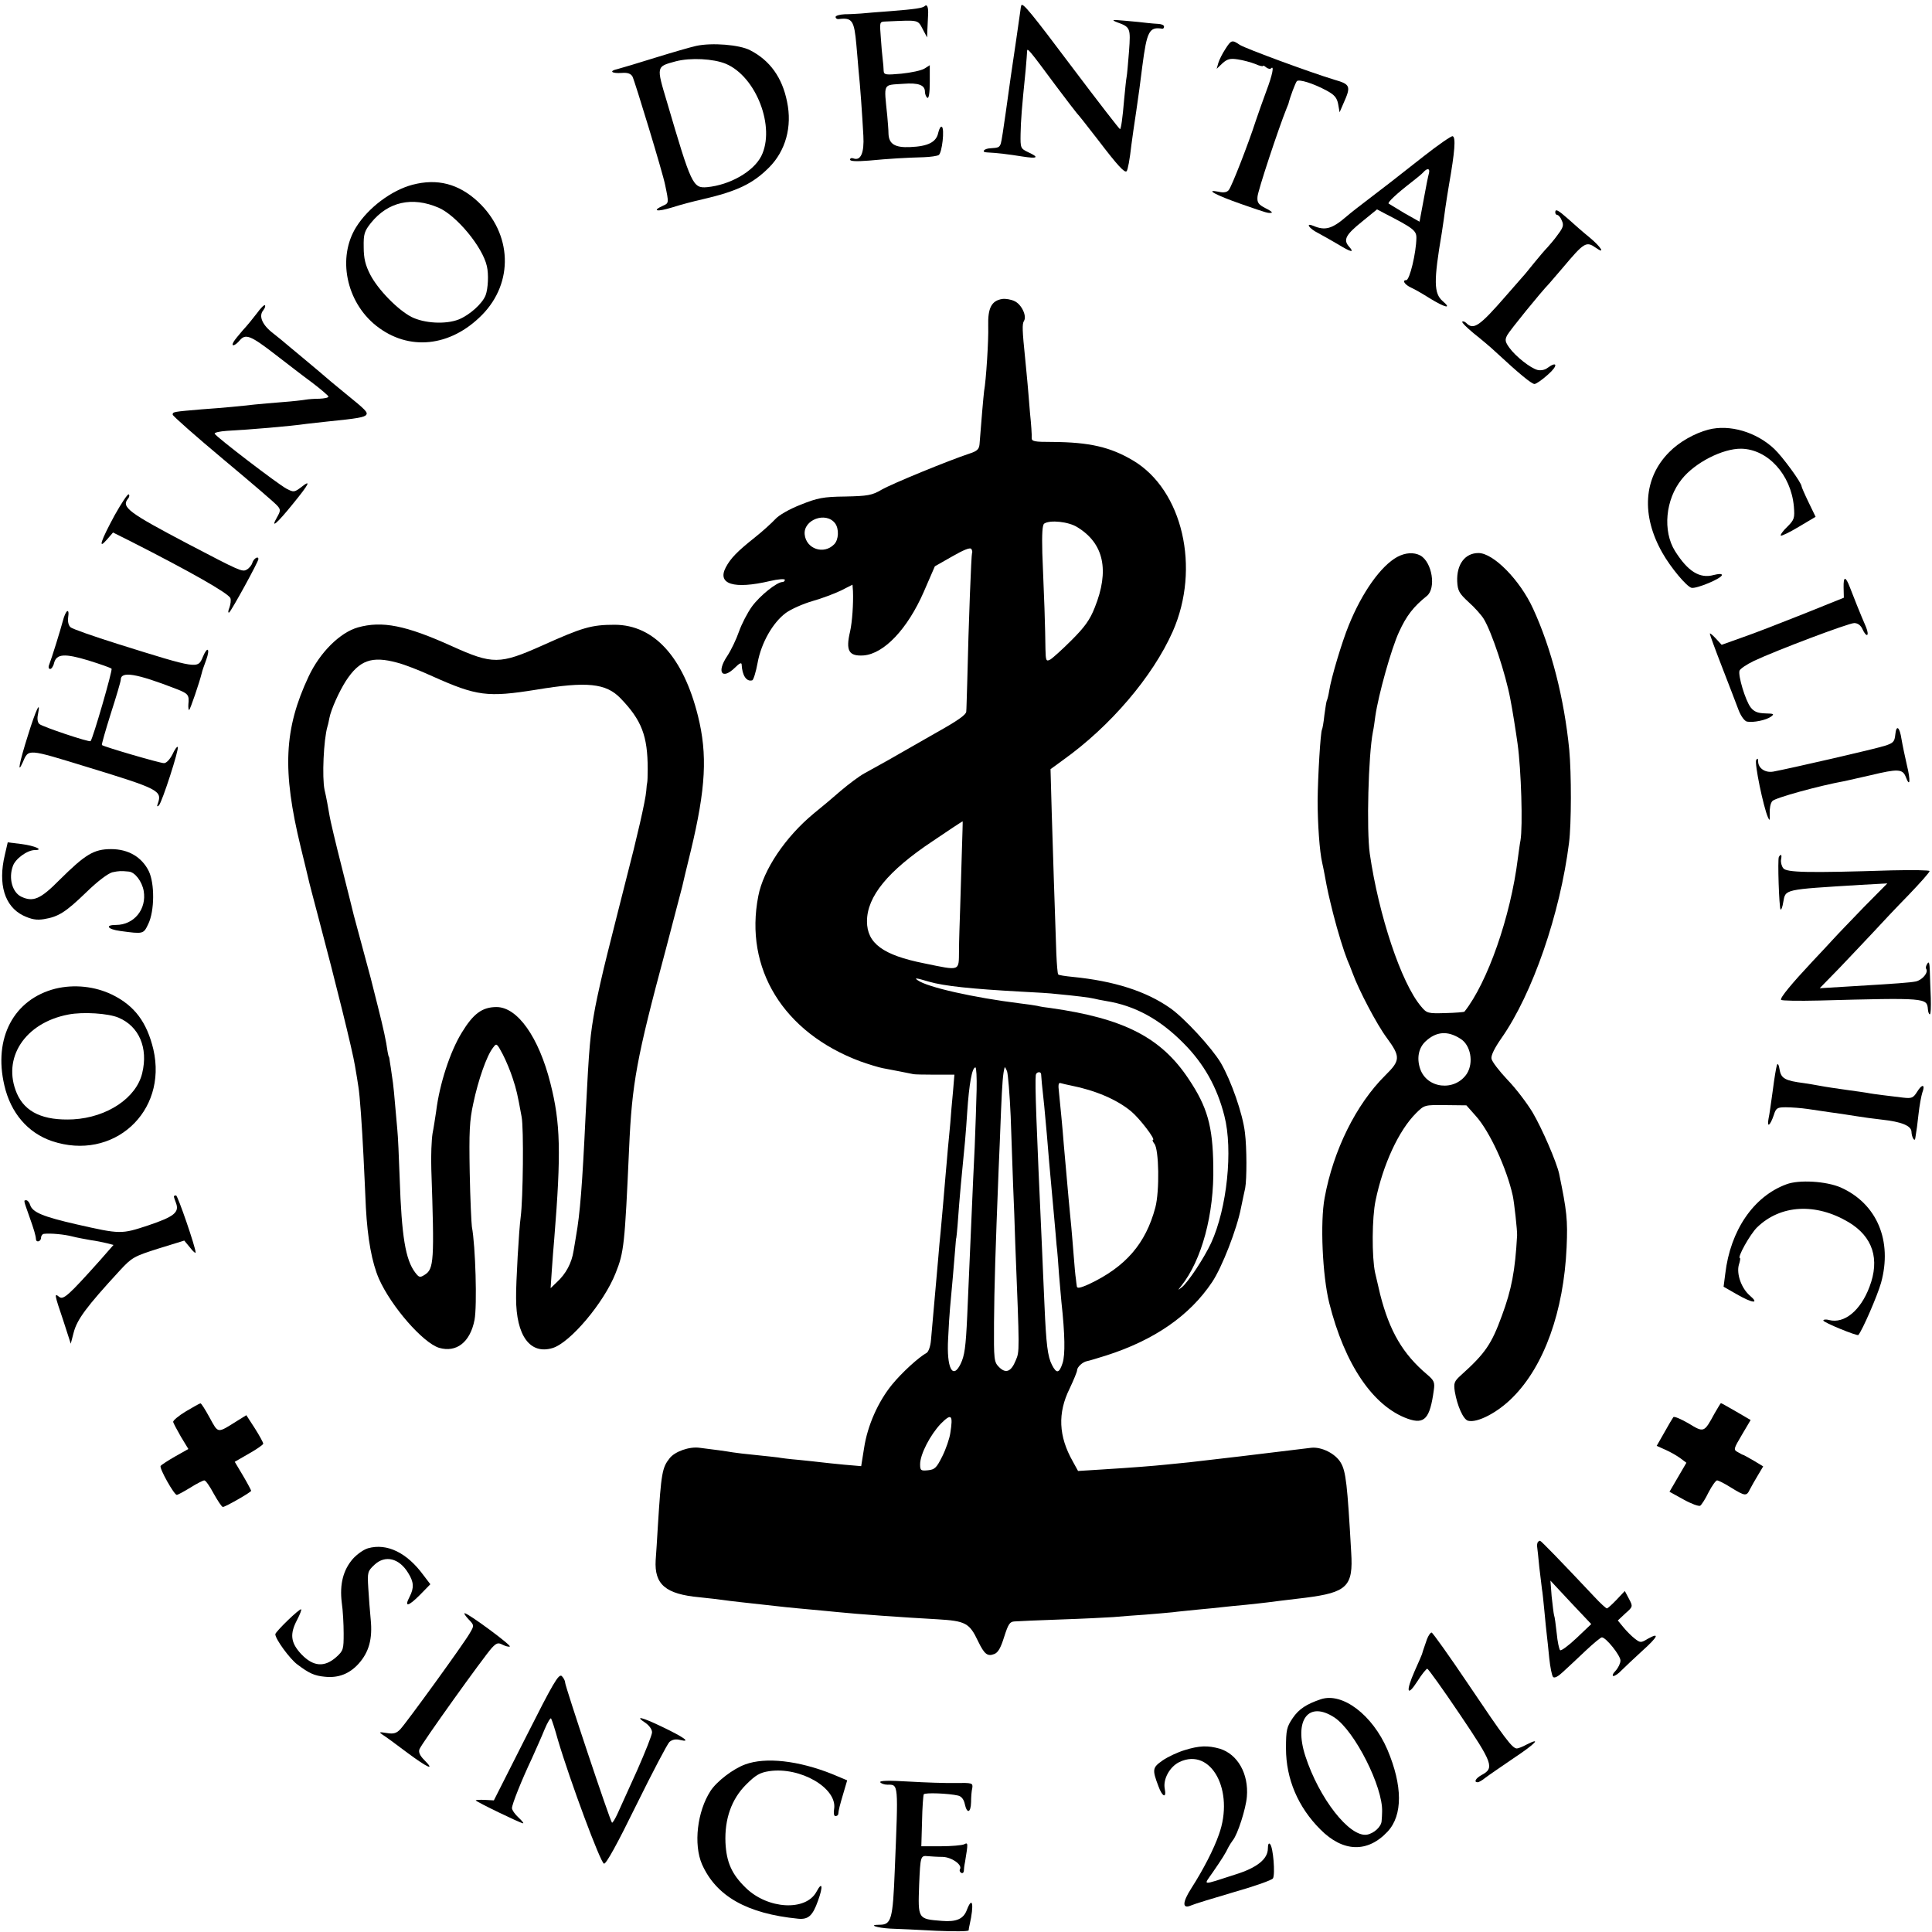 <?xml version="1.0" standalone="no"?>
<!DOCTYPE svg PUBLIC "-//W3C//DTD SVG 20010904//EN"
 "http://www.w3.org/TR/2001/REC-SVG-20010904/DTD/svg10.dtd">
<svg version="1.0" xmlns="http://www.w3.org/2000/svg"
 width="800pt" height="800pt" viewBox="0 0 800 800"
 preserveAspectRatio="xMidYMid meet">
<g transform="translate(0,800) scale(0.1,-0.1)"
fill="#000000" stroke="none">
<path d="M3828 7974 c-8 -7 -37 -12 -139 -20 -52 -4 -107 -8 -124 -10 -16 -1
-47 -3 -67 -3 -21 -1 -38 -6 -38 -11 0 -6 6 -10 13 -9 56 7 64 -6 73 -106 2
-27 7 -75 9 -105 7 -66 15 -181 20 -272 4 -71 -11 -105 -41 -94 -8 3 -14 1
-14 -5 0 -7 26 -8 78 -4 85 8 151 12 227 14 28 1 55 5 62 9 14 9 25 109 13
117 -5 3 -11 -8 -15 -25 -8 -39 -43 -56 -116 -59 -64 -3 -89 13 -90 57 0 15
-3 47 -5 72 -14 139 -20 127 66 133 63 5 90 -5 90 -33 0 -10 5 -22 10 -25 6
-4 10 20 10 65 l0 70 -22 -14 c-13 -8 -56 -17 -95 -21 -66 -6 -73 -5 -74 12 0
10 -2 32 -4 48 -2 17 -6 58 -8 93 -5 62 -5 62 21 63 142 6 131 9 155 -36 l16
-30 1 30 c1 17 2 45 3 63 2 32 -4 47 -15 36z"/>
<path d="M4229 7978 c-1 -2 -3 -12 -4 -23 -2 -18 -30 -207 -40 -275 -2 -14
-11 -78 -20 -143 -9 -64 -18 -124 -21 -132 -6 -15 -9 -17 -43 -19 -26 -1 -39
-16 -15 -17 42 -2 92 -8 147 -17 64 -10 72 -4 24 18 -31 15 -32 17 -31 75 1
56 5 108 21 265 3 36 6 71 6 78 0 16 8 7 119 -143 45 -60 85 -112 88 -115 4
-3 43 -53 88 -111 80 -105 109 -136 117 -128 5 5 13 48 20 110 3 24 12 87 20
139 8 52 19 136 25 185 19 147 29 165 83 156 4 0 7 3 7 9 0 6 -10 10 -22 11
-13 1 -34 2 -48 4 -14 2 -54 6 -90 9 -55 5 -60 4 -35 -6 56 -20 57 -24 50
-121 -4 -49 -8 -97 -10 -106 -2 -9 -6 -50 -10 -91 -7 -84 -13 -121 -17 -125
-2 -1 -91 114 -198 256 -169 225 -205 269 -211 257z"/>
<path d="M5074 7797 c-12 -18 -25 -44 -29 -57 l-7 -25 24 23 c20 18 32 21 64
16 21 -3 54 -12 72 -19 17 -8 32 -11 32 -8 0 3 6 0 13 -6 8 -6 17 -8 20 -4 14
14 6 -27 -19 -93 -14 -38 -34 -94 -44 -124 -31 -96 -100 -273 -112 -287 -7 -9
-21 -12 -42 -7 -60 12 -12 -14 94 -51 112 -39 110 -38 125 -36 6 1 -6 10 -25
19 -29 15 -35 23 -33 47 1 24 88 286 120 365 3 8 7 17 8 20 7 29 29 87 35 94
9 9 68 -9 125 -40 31 -17 41 -29 46 -55 l6 -34 16 37 c32 71 29 79 -38 98 -99
30 -365 128 -391 144 -32 22 -36 21 -60 -17z"/>
<path d="M2883 7810 c-23 -5 -99 -27 -170 -49 -70 -22 -141 -43 -156 -47 -37
-8 -25 -19 18 -16 24 2 37 -3 44 -15 10 -20 126 -401 135 -448 16 -76 16 -76
-9 -87 -48 -22 -24 -26 38 -7 34 11 91 26 127 34 142 33 207 64 274 131 69 69
97 169 75 273 -20 100 -71 171 -153 213 -44 23 -158 32 -223 18z m122 -74
c127 -53 207 -264 147 -383 -33 -64 -130 -119 -224 -128 -59 -5 -65 8 -166
352 -45 150 -45 147 36 169 61 16 156 11 207 -10z"/>
<path d="M5894 7352 c-139 -109 -155 -122 -229 -178 -33 -25 -73 -56 -89 -70
-60 -52 -89 -60 -138 -39 -34 14 -18 -11 20 -30 20 -11 58 -32 83 -47 54 -33
69 -36 45 -9 -25 28 -14 49 56 105 l60 49 32 -17 c119 -61 131 -71 131 -101
-1 -63 -28 -175 -42 -175 -19 0 -6 -19 20 -31 12 -5 47 -25 77 -44 63 -39 94
-46 54 -12 -37 32 -38 82 -4 282 5 33 12 80 15 105 4 25 10 68 15 95 24 137
29 197 15 201 -5 2 -60 -36 -121 -84z m23 -69 c-3 -10 -13 -59 -22 -110 l-17
-91 -62 35 c-33 20 -63 38 -66 40 -5 5 32 40 94 88 22 17 44 35 50 42 16 18
28 16 23 -4z"/>
<path d="M1708 7235 c-87 -23 -183 -95 -233 -175 -79 -126 -42 -310 83 -409
134 -106 307 -88 438 45 132 134 125 336 -17 469 -80 74 -168 97 -271 70z
m108 -95 c74 -32 182 -162 200 -242 8 -34 5 -93 -5 -120 -13 -35 -67 -83 -112
-101 -54 -21 -143 -16 -196 11 -57 30 -138 113 -170 175 -20 39 -27 67 -27
114 -1 54 3 66 30 100 71 88 171 110 280 63z"/>
<path d="M6440 7120 c0 -5 4 -10 8 -10 5 0 14 -10 19 -23 9 -19 6 -29 -16 -58
-14 -20 -34 -43 -43 -53 -9 -9 -34 -38 -55 -64 -21 -26 -42 -52 -48 -58 -5 -6
-37 -42 -70 -80 -108 -124 -133 -142 -163 -112 -6 6 -14 9 -17 6 -3 -3 18 -24
47 -48 29 -23 71 -58 93 -79 95 -88 147 -131 159 -131 7 0 33 18 57 40 41 36
38 57 -4 26 -10 -8 -28 -11 -40 -8 -29 7 -91 56 -117 92 -18 25 -19 33 -9 52
10 19 139 178 174 214 5 6 30 35 55 64 90 107 98 112 138 84 41 -29 22 3 -25
42 -26 21 -66 56 -89 77 -43 38 -54 44 -54 27z"/>
<path d="M4150 6762 c-44 -7 -60 -37 -58 -111 2 -59 -9 -228 -17 -270 -2 -14
-13 -139 -19 -221 -2 -20 -10 -28 -41 -38 -85 -28 -322 -125 -365 -150 -39
-23 -57 -26 -150 -28 -92 -1 -115 -6 -185 -34 -46 -18 -90 -43 -105 -60 -14
-15 -52 -50 -85 -76 -73 -58 -100 -86 -120 -124 -36 -69 34 -91 183 -56 34 8
62 10 62 5 0 -5 -5 -9 -10 -9 -23 0 -93 -56 -126 -101 -19 -26 -43 -73 -54
-104 -11 -32 -33 -78 -49 -102 -45 -67 -21 -100 33 -47 17 17 26 22 27 13 2
-46 20 -73 44 -66 5 2 15 34 22 72 15 83 63 167 117 207 22 16 72 38 110 49
39 11 92 31 119 44 l47 24 2 -27 c2 -50 -3 -127 -12 -167 -19 -80 -5 -103 56
-99 85 7 182 110 249 263 l46 106 72 41 c47 27 74 38 79 31 4 -6 5 -14 3 -17
-3 -5 -14 -277 -20 -540 -2 -58 -3 -111 -4 -117 -1 -13 -37 -38 -121 -85 -25
-14 -72 -41 -105 -60 -62 -36 -133 -76 -197 -111 -20 -11 -63 -43 -96 -71 -32
-28 -83 -71 -113 -95 -117 -97 -208 -232 -229 -341 -59 -301 104 -565 420
-684 36 -13 79 -26 95 -29 29 -5 113 -22 128 -25 4 -1 43 -2 88 -2 l81 0 -6
-72 c-4 -40 -9 -98 -11 -128 -3 -30 -7 -78 -10 -106 -2 -27 -7 -79 -10 -115
-6 -73 -14 -163 -20 -229 -3 -25 -7 -74 -10 -110 -7 -80 -18 -202 -30 -339 -2
-25 -10 -48 -18 -53 -33 -18 -102 -81 -143 -131 -58 -71 -102 -170 -116 -263
l-12 -75 -70 6 c-39 4 -82 8 -96 10 -14 2 -56 6 -93 10 -37 3 -76 8 -85 10 -9
1 -51 6 -92 10 -41 4 -84 9 -95 11 -11 2 -38 6 -60 9 -22 3 -57 7 -78 10 -42
6 -102 -15 -124 -43 -31 -39 -35 -59 -49 -282 -3 -52 -7 -115 -9 -140 -6 -101
41 -141 182 -154 39 -4 82 -9 95 -11 13 -2 46 -6 73 -9 81 -9 147 -16 190 -21
22 -2 69 -7 105 -10 36 -3 83 -8 105 -10 87 -9 271 -22 415 -30 118 -7 134
-15 170 -91 26 -54 39 -64 67 -53 16 6 27 26 41 71 17 53 23 63 43 64 13 1 98
5 189 8 91 3 190 8 220 10 30 3 89 7 131 10 41 3 93 8 115 10 21 3 68 7 104
11 36 3 81 8 100 10 19 2 64 7 100 10 36 4 76 8 90 10 22 3 62 8 155 19 173
22 199 47 190 188 -16 284 -22 335 -43 371 -22 38 -80 67 -123 62 -161 -20
-456 -55 -504 -60 -33 -3 -78 -8 -100 -10 -48 -5 -136 -12 -265 -20 l-96 -6
-22 40 c-59 104 -63 200 -13 301 17 36 31 70 31 76 0 13 23 35 42 38 7 1 42
12 78 23 200 64 346 165 439 304 41 61 103 220 120 309 6 30 14 66 17 80 7 37
7 167 -1 230 -9 78 -57 215 -100 289 -37 62 -151 186 -210 227 -100 70 -232
112 -404 129 -30 3 -57 7 -59 10 -3 2 -6 42 -8 87 -7 201 -14 416 -19 583 l-5
180 52 38 c195 139 371 345 454 532 116 263 41 586 -164 708 -94 56 -181 76
-334 77 -76 0 -87 2 -86 18 1 9 -2 55 -7 102 -4 47 -8 101 -10 120 -2 19 -6
67 -10 105 -12 117 -13 143 -5 156 13 20 -10 69 -39 82 -14 7 -37 11 -51 9z
m-692 -929 c17 -23 15 -68 -4 -87 -43 -44 -116 -19 -122 41 -6 61 88 96 126
46z m1003 -16 c110 -67 134 -179 72 -333 -20 -51 -42 -81 -96 -135 -38 -38
-78 -74 -88 -80 -17 -9 -19 -5 -20 43 0 29 -2 105 -4 168 -3 63 -6 167 -9 230
-2 79 0 117 8 122 24 16 101 8 137 -15z m-478 -1339 c-2 -68 -5 -172 -7 -233
-2 -60 -5 -143 -5 -182 -1 -86 7 -83 -144 -52 -171 34 -237 83 -237 174 0 103
87 209 272 332 63 43 121 81 124 82 1 1 -1 -54 -3 -121z m-136 -543 c62 -18
177 -30 378 -41 61 -3 128 -7 150 -10 76 -7 140 -15 155 -19 8 -2 31 -7 50
-10 119 -19 222 -75 320 -174 85 -85 140 -183 170 -302 36 -140 11 -382 -55
-526 -30 -64 -95 -162 -121 -183 -18 -14 -18 -14 -3 5 85 106 137 298 133 495
-2 168 -25 247 -102 362 -114 172 -268 251 -572 294 -19 2 -44 6 -55 9 -11 2
-42 7 -70 10 -193 24 -385 67 -425 96 -16 11 -7 10 47 -6z m197 -447 c-1 -51
-5 -158 -8 -238 -4 -80 -9 -188 -11 -240 -4 -96 -12 -270 -20 -460 -6 -130
-11 -163 -27 -197 -33 -68 -59 -18 -52 104 2 48 6 106 8 128 7 74 17 189 21
240 2 28 4 50 5 50 0 0 3 23 5 50 9 127 17 207 31 350 3 33 7 87 9 120 8 118
20 185 34 185 4 0 6 -42 5 -92z m141 -110 c3 -91 8 -219 10 -284 3 -66 7 -175
9 -244 18 -453 18 -445 2 -483 -19 -47 -41 -56 -69 -28 -21 21 -22 30 -21 184
1 146 6 304 19 632 3 61 7 171 10 245 5 116 8 156 15 180 1 3 5 -4 10 -16 4
-12 11 -95 15 -186z m126 175 c0 -5 2 -21 3 -38 2 -16 6 -59 10 -95 3 -36 8
-90 11 -120 4 -55 14 -165 20 -230 2 -19 6 -69 10 -110 4 -41 8 -93 10 -115 3
-22 7 -76 10 -120 4 -44 8 -96 10 -115 15 -137 16 -220 5 -254 -14 -43 -25
-45 -44 -8 -18 35 -24 85 -31 247 -3 72 -8 175 -10 230 -24 527 -30 687 -26
723 1 13 20 17 22 5z m124 -48 c101 -20 190 -58 249 -107 35 -29 103 -118 90
-118 -3 0 -1 -7 6 -16 19 -22 22 -196 4 -264 -40 -150 -123 -246 -276 -318
-34 -15 -48 -18 -49 -9 -1 6 -3 21 -4 32 -2 11 -6 54 -9 95 -3 41 -8 95 -10
120 -3 25 -7 77 -11 115 -7 82 -13 149 -20 225 -2 30 -7 82 -10 115 -3 33 -8
79 -10 102 -4 32 -2 41 7 38 7 -2 27 -7 43 -10z m-500 -1439 c-3 -22 -18 -66
-33 -96 -24 -48 -31 -55 -59 -58 -30 -3 -33 -1 -33 25 0 41 42 122 86 168 44
44 51 37 39 -39z"/>
<path d="M1064 6703 c-16 -21 -42 -53 -59 -71 -16 -19 -34 -40 -38 -48 -12
-21 6 -17 26 7 24 28 45 20 147 -59 47 -36 115 -89 152 -116 37 -28 67 -54 68
-58 0 -5 -17 -8 -37 -9 -21 0 -47 -2 -58 -4 -11 -2 -54 -7 -95 -10 -41 -3 -93
-8 -115 -10 -62 -7 -122 -13 -220 -20 -117 -10 -120 -10 -120 -22 0 -5 95 -89
211 -186 116 -97 217 -183 224 -193 12 -14 12 -20 -3 -46 -29 -51 0 -26 67 57
67 82 77 103 31 66 -26 -19 -29 -20 -58 -5 -36 19 -292 215 -298 228 -2 5 21
10 51 12 94 5 261 19 330 29 19 2 60 7 90 10 119 12 150 17 157 28 6 10 -3 20
-86 87 -48 39 -74 61 -111 93 -14 12 -50 42 -80 67 -30 25 -57 47 -60 50 -3 3
-24 20 -48 39 -46 35 -62 72 -42 96 7 9 10 18 7 21 -3 3 -18 -12 -33 -33z"/>
<path d="M7074 6221 c-57 -15 -121 -51 -162 -93 -107 -107 -117 -262 -28 -418
34 -60 99 -138 120 -144 20 -5 126 39 126 53 0 6 -14 5 -34 0 -58 -16 -107 15
-160 99 -52 83 -40 214 28 298 54 68 169 127 246 126 110 -2 206 -107 218
-239 4 -48 2 -55 -27 -84 -18 -17 -30 -34 -27 -37 3 -2 37 14 75 37 l69 41
-29 60 c-16 33 -29 63 -29 66 0 15 -79 123 -113 155 -74 70 -185 103 -273 80z"/>
<path d="M475 5867 c-58 -107 -71 -146 -32 -101 l25 29 74 -37 c244 -124 405
-215 412 -235 3 -7 1 -25 -4 -39 -6 -14 -6 -23 -1 -20 9 6 121 210 121 221 0
14 -19 3 -25 -15 -3 -11 -14 -24 -24 -29 -18 -10 -29 -5 -241 106 -247 130
-279 153 -250 188 6 7 7 15 3 18 -4 3 -30 -36 -58 -86z"/>
<path d="M5786 5694 c-68 -37 -146 -147 -201 -283 -28 -68 -73 -218 -81 -271
-3 -19 -8 -38 -10 -41 -2 -4 -6 -31 -10 -60 -3 -30 -8 -57 -10 -60 -6 -11 -17
-191 -18 -294 0 -96 8 -211 19 -258 3 -12 7 -34 10 -49 12 -67 17 -87 35 -160
20 -79 45 -158 59 -193 5 -11 15 -36 22 -55 25 -69 100 -212 141 -267 58 -79
57 -94 -6 -156 -121 -120 -215 -310 -251 -507 -19 -101 -9 -322 19 -435 64
-255 182 -429 326 -480 69 -24 91 1 107 118 5 33 1 41 -27 65 -101 85 -156
179 -195 332 -4 18 -16 69 -21 90 -14 65 -13 229 2 299 31 150 96 290 167 361
35 35 36 35 122 34 l87 -1 39 -44 c57 -63 128 -217 153 -330 6 -27 19 -146 18
-164 -8 -147 -23 -225 -63 -333 -43 -118 -69 -156 -169 -246 -29 -26 -31 -33
-26 -68 10 -59 35 -116 55 -121 38 -10 123 34 185 97 130 130 211 356 223 621
5 114 1 150 -31 305 -11 49 -70 186 -110 254 -23 38 -69 99 -104 135 -34 36
-64 75 -66 87 -3 13 13 45 41 85 129 184 243 515 280 809 10 78 10 288 1 385
-21 213 -74 420 -150 585 -54 118 -164 230 -226 230 -56 0 -91 -47 -88 -118 2
-38 8 -49 47 -85 26 -23 54 -55 63 -70 33 -54 91 -229 110 -332 8 -39 24 -141
30 -185 15 -107 22 -342 12 -400 -3 -14 -7 -47 -11 -75 -30 -242 -126 -514
-221 -634 -2 -2 -38 -5 -79 -6 -73 -2 -77 -1 -101 28 -82 97 -175 377 -212
632 -14 99 -6 408 13 505 3 13 7 42 10 65 13 89 66 279 98 348 31 68 60 105
115 149 40 32 22 141 -27 168 -27 14 -61 12 -95 -6z m261 -1995 c43 -26 56
-99 27 -145 -50 -75 -167 -62 -194 22 -14 43 -6 85 23 112 44 41 91 45 144 11z"/>
<path d="M7634 5567 l1 -42 -169 -68 c-93 -37 -206 -81 -253 -97 l-84 -30 -25
27 c-13 14 -24 23 -24 19 0 -4 23 -67 51 -139 28 -73 59 -152 68 -177 10 -26
25 -46 35 -48 26 -5 80 6 100 21 14 11 11 12 -25 13 -31 1 -46 7 -60 25 -22
29 -53 133 -46 152 3 8 30 26 59 40 93 44 393 157 416 157 14 0 27 -9 34 -25
17 -37 30 -30 15 8 -24 55 -54 131 -67 165 -18 47 -27 47 -26 -1z"/>
<path d="M260 5428 c-10 -38 -45 -151 -58 -185 -2 -7 0 -13 6 -13 5 0 13 11
16 25 10 38 44 40 143 10 48 -15 91 -30 95 -34 5 -5 -77 -289 -87 -300 -6 -5
-198 59 -212 71 -7 6 -10 21 -6 39 13 65 -8 22 -41 -85 -36 -113 -46 -167 -22
-113 25 57 16 58 270 -20 291 -89 308 -97 290 -149 -5 -13 -4 -16 4 -9 13 13
85 235 78 242 -3 3 -13 -11 -22 -31 -11 -21 -25 -36 -35 -36 -17 0 -250 68
-257 75 -2 2 15 61 37 131 23 71 41 133 41 139 0 37 63 27 228 -37 52 -20 56
-25 52 -65 -1 -13 1 -23 3 -23 4 0 43 114 53 155 1 6 9 29 18 53 17 47 5 58
-14 12 -21 -50 -19 -51 -354 54 -99 31 -186 62 -193 68 -9 7 -13 23 -11 40 7
44 -10 33 -22 -14z"/>
<path d="M1482 5402 c-74 -21 -157 -103 -204 -203 -102 -217 -110 -389 -33
-706 15 -59 28 -117 31 -128 2 -11 22 -87 44 -170 68 -256 140 -546 150 -609
6 -34 12 -72 14 -86 6 -34 15 -164 21 -285 3 -55 7 -152 10 -215 7 -130 25
-228 54 -295 51 -115 182 -265 249 -286 72 -21 129 23 147 116 11 59 4 306
-11 385 -2 14 -7 115 -9 225 -3 169 -1 214 15 287 20 95 55 196 81 229 15 21
16 20 41 -27 14 -27 32 -71 41 -99 16 -49 19 -62 37 -160 9 -47 6 -339 -4
-415 -7 -49 -20 -275 -19 -335 0 -156 58 -235 151 -207 73 22 213 188 261 310
35 87 38 118 56 517 12 270 30 370 152 824 35 135 66 252 68 260 2 9 17 74 35
146 63 262 70 400 30 561 -61 244 -182 376 -344 377 -98 0 -134 -11 -303 -87
-173 -77 -203 -78 -371 -2 -192 87 -290 106 -390 78z m163 -146 c28 -7 93 -32
145 -56 185 -83 229 -88 430 -56 210 35 289 27 349 -35 88 -91 113 -156 113
-294 0 -27 -1 -52 -2 -55 -1 -3 -3 -18 -4 -35 -3 -39 -39 -196 -83 -365 -19
-74 -36 -142 -38 -150 -2 -8 -20 -80 -40 -159 -20 -79 -42 -178 -50 -220 -22
-120 -25 -154 -40 -446 -14 -295 -23 -409 -40 -505 -1 -8 -6 -35 -10 -60 -8
-50 -31 -94 -69 -129 l-26 -25 5 75 c3 41 7 99 10 129 29 358 26 480 -16 645
-48 190 -136 315 -223 315 -59 0 -96 -27 -144 -106 -48 -78 -92 -212 -106
-326 -4 -26 -10 -67 -15 -92 -4 -25 -7 -91 -5 -148 13 -381 11 -413 -28 -437
-19 -12 -23 -11 -39 10 -40 53 -56 149 -64 389 -3 85 -7 178 -10 205 -13 150
-16 184 -22 220 -3 22 -7 49 -9 60 -1 11 -3 20 -4 20 -1 0 -3 9 -5 20 -6 44
-17 95 -41 190 -14 55 -27 107 -29 115 -2 8 -18 67 -35 130 -17 63 -33 122
-35 130 -2 8 -24 98 -50 200 -26 102 -48 196 -50 210 -6 35 -14 80 -21 109
-11 51 -4 209 12 263 3 9 6 25 8 35 7 36 40 109 68 153 56 86 107 105 213 76z"/>
<path d="M7848 4958 c-3 -29 -8 -35 -43 -46 -39 -13 -397 -95 -462 -107 -34
-6 -63 14 -63 43 0 12 -3 13 -8 5 -8 -12 30 -196 49 -238 7 -16 8 -12 7 16 -1
20 3 44 11 52 10 13 195 64 301 83 14 3 62 14 106 24 112 27 132 26 145 -6 18
-48 21 -17 5 48 -8 35 -18 82 -22 106 -8 53 -22 63 -26 20z"/>
<path d="M20 4460 c-29 -121 -1 -213 76 -251 34 -16 55 -20 86 -15 60 10 89
28 175 111 47 46 90 78 108 83 28 6 36 6 68 3 26 -2 55 -41 62 -80 13 -76 -40
-141 -115 -141 -47 0 -35 -18 18 -25 96 -13 96 -13 116 29 26 54 27 167 2 219
-29 58 -84 91 -156 91 -72 0 -107 -22 -214 -128 -79 -80 -109 -92 -158 -69
-37 18 -53 76 -35 126 10 31 60 67 91 67 40 0 0 18 -55 25 l-57 7 -12 -52z"/>
<path d="M7366 4452 c-6 -10 1 -212 7 -218 3 -3 8 11 11 30 10 55 -1 52 321
72 l110 6 -97 -98 c-53 -55 -111 -115 -128 -134 -18 -19 -55 -60 -84 -90 -88
-94 -136 -152 -131 -160 2 -4 73 -5 157 -3 446 12 447 11 451 -36 1 -11 4 -21
8 -21 4 0 5 30 4 68 -2 37 -3 87 -4 112 -1 32 -4 41 -10 30 -6 -8 -8 -18 -5
-22 10 -15 -16 -46 -43 -52 -27 -5 -66 -8 -298 -22 l-100 -6 81 83 c44 46 107
113 140 148 32 35 98 105 147 155 48 50 87 94 87 99 0 4 -71 5 -157 3 -348
-11 -436 -9 -449 9 -7 9 -11 25 -9 36 4 20 0 25 -9 11z"/>
<path d="M229 3906 c-172 -44 -257 -204 -211 -400 26 -114 97 -197 197 -231
253 -85 480 120 420 380 -27 112 -77 180 -170 226 -72 35 -158 44 -236 25z
m262 -120 c85 -36 123 -125 98 -229 -24 -103 -145 -184 -286 -192 -123 -6
-199 29 -233 107 -63 146 33 293 213 327 61 12 166 5 208 -13z"/>
<path d="M7358 3590 c-3 -8 -11 -55 -17 -103 -7 -49 -14 -103 -18 -120 -7 -39
7 -28 22 16 9 29 14 32 50 32 22 0 63 -3 90 -7 28 -4 70 -10 95 -14 25 -3 70
-10 101 -15 31 -5 81 -12 110 -15 84 -9 124 -26 124 -51 1 -23 14 -44 16 -25
1 7 2 15 3 20 1 4 6 38 10 77 4 38 12 79 16 91 13 34 -1 37 -21 4 -17 -27 -23
-29 -59 -25 -22 3 -59 7 -82 10 -24 3 -54 7 -68 10 -14 2 -45 7 -70 10 -57 8
-98 14 -130 20 -14 3 -41 7 -60 10 -78 10 -95 19 -101 56 -3 20 -8 28 -11 19z"/>
<path d="M7397 3096 c-136 -50 -232 -191 -253 -370 l-7 -54 54 -31 c66 -38 96
-41 55 -6 -35 30 -56 89 -46 127 5 15 7 28 5 28 -14 0 42 100 71 128 97 94
243 102 379 21 100 -60 130 -153 86 -268 -37 -98 -104 -153 -167 -137 -13 4
-24 2 -24 -2 0 -8 140 -65 145 -60 17 20 79 163 94 216 48 174 -17 328 -167
395 -60 26 -173 33 -225 13z"/>
<path d="M720 3046 c0 -3 4 -15 9 -28 14 -38 -8 -56 -115 -92 -112 -37 -115
-37 -296 4 -140 32 -183 50 -193 80 -3 11 -11 20 -16 20 -12 0 -12 2 12 -66
20 -56 27 -80 28 -96 2 -15 21 -8 21 7 0 8 6 16 13 16 26 3 83 -2 117 -11 19
-5 53 -11 75 -15 22 -3 52 -9 68 -13 l27 -7 -57 -65 c-129 -144 -151 -164
-168 -150 -21 17 -20 11 17 -98 l31 -96 12 46 c14 54 51 105 192 258 49 53 58
58 159 90 l107 33 24 -29 c12 -16 23 -25 23 -20 0 21 -74 236 -81 236 -5 0 -9
-2 -9 -4z"/>
<path d="M770 2156 c-30 -18 -54 -38 -53 -44 1 -5 16 -33 32 -61 l31 -51 -55
-31 c-30 -17 -57 -35 -60 -39 -6 -10 56 -120 67 -120 4 0 30 14 56 30 27 17
53 30 58 30 6 0 23 -25 39 -55 17 -30 33 -55 38 -55 10 0 117 61 117 67 0 2
-15 31 -34 63 l-34 57 59 34 c32 18 59 37 59 41 0 5 -16 34 -35 64 l-35 54
-37 -23 c-85 -53 -78 -54 -115 13 -18 33 -35 60 -38 59 -3 0 -30 -15 -60 -33z"/>
<path d="M7100 2148 c-44 -81 -44 -81 -108 -42 -31 18 -59 30 -63 26 -3 -4
-20 -32 -37 -63 l-32 -56 38 -17 c20 -9 48 -25 61 -35 l24 -18 -35 -60 -35
-60 58 -32 c32 -18 63 -29 69 -26 6 4 22 29 35 56 14 27 30 49 35 49 5 0 32
-13 58 -30 59 -36 64 -36 78 -7 6 12 21 38 33 58 l22 37 -38 23 c-21 12 -40
23 -43 24 -3 0 -14 6 -24 12 -19 10 -18 13 17 72 l36 61 -60 35 c-33 19 -61
35 -63 35 -1 0 -13 -19 -26 -42z"/>
<path d="M6367 1613 c-2 -5 -3 -12 -2 -18 1 -5 5 -44 9 -85 5 -41 10 -82 11
-91 2 -9 6 -49 10 -90 4 -41 8 -85 10 -99 2 -14 6 -56 10 -95 4 -38 11 -74 16
-79 6 -6 21 2 41 21 18 16 60 56 93 87 33 31 63 56 68 56 17 0 77 -75 77 -96
0 -11 -9 -30 -20 -42 -12 -12 -15 -22 -9 -22 6 0 21 10 33 23 12 12 50 48 85
80 66 59 76 80 24 51 -28 -17 -31 -17 -54 1 -13 10 -34 31 -47 47 l-23 28 31
29 c32 28 32 29 15 61 l-17 32 -34 -36 c-19 -20 -37 -36 -40 -36 -4 0 -27 21
-52 48 -145 154 -221 232 -225 232 -3 0 -8 -3 -10 -7z m161 -396 c-34 -32 -64
-54 -68 -50 -4 4 -11 36 -14 70 -4 35 -8 68 -11 75 -2 7 -6 42 -10 78 l-5 65
84 -90 85 -90 -61 -58z"/>
<path d="M1524 1589 c-18 -5 -46 -25 -63 -44 -40 -46 -55 -105 -46 -180 5 -33
8 -91 8 -129 0 -65 -1 -71 -31 -98 -49 -43 -95 -39 -144 12 -45 48 -49 84 -17
144 11 21 18 40 16 42 -5 6 -107 -93 -107 -103 0 -20 60 -102 91 -125 49 -37
71 -47 114 -51 56 -6 102 12 140 54 43 48 58 103 50 183 -3 33 -8 92 -10 130
-4 66 -3 70 26 97 44 41 102 27 139 -34 24 -38 25 -62 6 -99 -23 -44 -6 -41
42 7 l44 45 -29 38 c-68 93 -151 133 -229 111z"/>
<path d="M1940 1295 c24 -25 24 -26 5 -58 -23 -41 -261 -369 -287 -397 -16
-17 -28 -21 -57 -16 -31 5 -33 4 -17 -7 10 -6 57 -40 103 -75 85 -63 117 -77
69 -29 -17 17 -24 32 -19 44 7 21 267 384 300 420 19 20 26 22 43 13 12 -6 26
-10 31 -8 10 3 -172 138 -187 138 -4 0 3 -11 16 -25z"/>
<path d="M5909 1213 c-16 -46 -20 -58 -21 -63 -1 -3 -14 -34 -30 -69 -38 -86
-32 -110 11 -43 18 29 37 52 41 52 4 0 65 -85 135 -189 137 -203 144 -222 90
-251 -24 -13 -34 -30 -16 -30 4 0 19 8 32 19 13 10 66 46 117 81 89 59 118 89
53 56 -16 -9 -35 -16 -40 -16 -19 0 -51 43 -199 263 -80 119 -150 217 -154
217 -5 0 -13 -12 -19 -27z"/>
<path d="M2178 808 l-133 -263 -37 2 c-21 1 -38 0 -38 -2 0 -5 186 -95 196
-95 4 0 -5 11 -20 25 -14 13 -26 30 -26 38 0 16 40 116 83 207 16 36 40 89 52
119 12 29 25 50 27 45 3 -5 16 -44 28 -88 50 -169 177 -511 191 -513 9 -2 55
82 134 243 66 134 128 252 137 261 12 10 26 13 45 8 46 -11 16 11 -76 55 -83
40 -117 48 -67 15 14 -10 26 -26 26 -38 0 -11 -28 -81 -61 -156 -34 -75 -70
-155 -81 -179 -11 -24 -22 -42 -24 -39 -8 7 -194 565 -194 580 0 8 -7 20 -14
27 -13 10 -36 -30 -148 -252z"/>
<path d="M5470 964 c-60 -20 -92 -41 -117 -78 -25 -37 -28 -49 -28 -126 0
-126 50 -243 142 -335 94 -95 196 -98 279 -9 63 68 62 190 -1 339 -62 144
-186 238 -275 209z m56 -76 c84 -56 201 -288 197 -390 0 -10 -1 -27 -2 -38 -1
-24 -32 -52 -61 -57 -72 -11 -198 150 -255 326 -48 149 13 230 121 159z"/>
<path d="M4905 753 c-27 -8 -68 -27 -90 -42 -43 -30 -45 -37 -18 -108 16 -44
34 -51 26 -10 -8 40 21 92 61 111 131 62 229 -119 163 -301 -21 -60 -64 -144
-114 -222 -38 -59 -38 -87 -1 -71 13 6 92 30 177 55 85 24 158 50 162 57 10
16 1 130 -12 142 -5 6 -9 0 -9 -18 0 -44 -45 -80 -135 -108 -143 -46 -132 -47
-94 8 38 55 55 82 65 104 4 8 13 22 19 30 20 24 54 131 58 180 8 95 -38 176
-112 199 -50 14 -85 13 -146 -6z"/>
<path d="M3086 694 c-50 -18 -118 -70 -144 -110 -55 -85 -71 -221 -35 -304 59
-132 186 -204 398 -225 42 -4 60 12 82 74 22 60 18 83 -6 38 -44 -82 -202 -73
-293 16 -58 56 -80 106 -84 187 -4 98 25 180 85 240 40 40 57 50 96 56 129 19
282 -70 269 -156 -3 -17 -1 -30 5 -30 6 0 11 3 12 8 1 16 7 39 22 89 l15 51
-62 26 c-140 56 -276 71 -360 40z"/>
<path d="M3645 620 c3 -5 17 -10 29 -10 47 0 46 11 31 -355 -8 -203 -14 -225
-63 -225 -50 0 -11 -13 45 -16 32 -1 118 -5 191 -9 72 -3 132 -3 133 2 0 4 2
15 4 23 19 84 12 123 -12 60 -14 -36 -43 -49 -103 -44 -100 8 -99 7 -94 150 5
119 6 121 36 118 12 -1 40 -3 61 -3 38 -1 83 -33 72 -51 -3 -5 -1 -11 5 -15 5
-3 10 0 11 7 0 7 2 24 5 38 13 79 13 82 -4 73 -9 -4 -53 -8 -97 -8 l-80 0 3
104 c1 57 5 107 7 111 5 8 103 4 142 -5 14 -3 24 -16 28 -35 9 -42 25 -37 26
8 0 20 2 47 5 58 3 21 0 22 -69 21 -39 -1 -127 2 -195 6 -82 5 -121 4 -117 -3z"/>
</g>
</svg>
